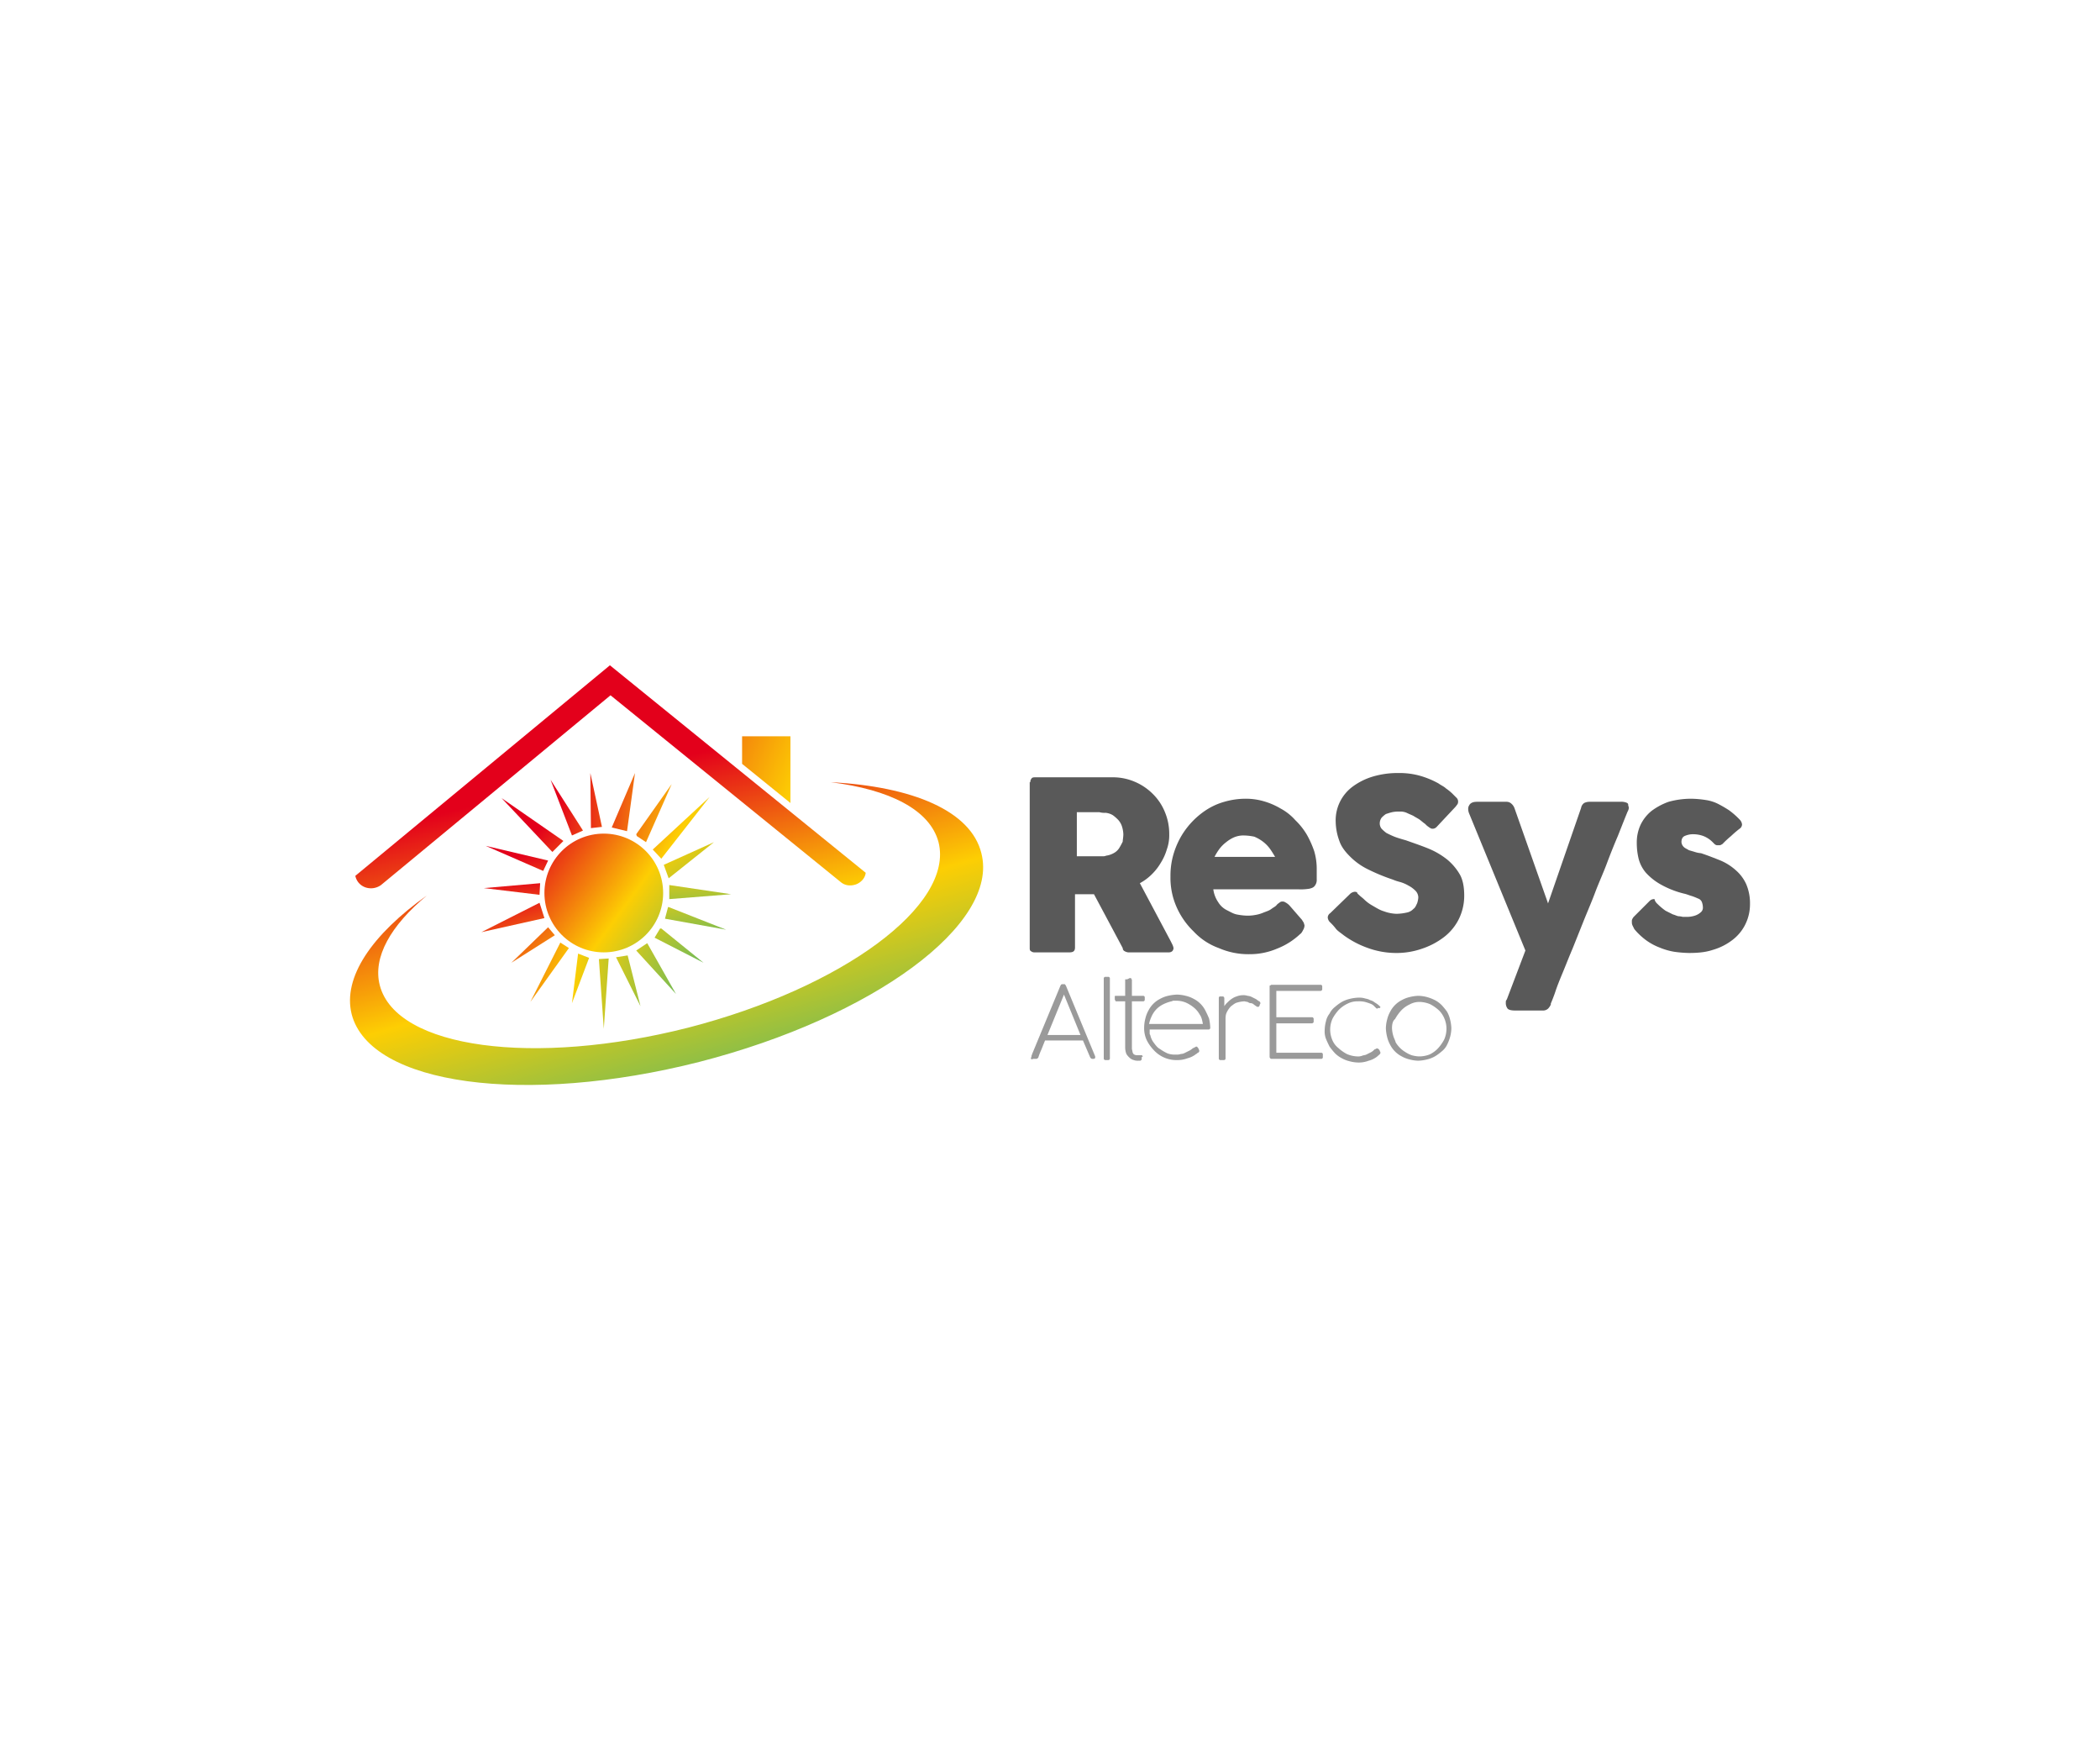 <?xml version="1.0" encoding="UTF-8"?> <svg xmlns="http://www.w3.org/2000/svg" xmlns:xlink="http://www.w3.org/1999/xlink" width="1500" height="1250" viewBox="0 0 1500 1250"><defs><linearGradient id="linear-gradient" x1="0.307" y1="0.589" x2="0.916" y2="1.723" gradientUnits="objectBoundingBox"><stop offset="0" stop-color="#e3001b"></stop><stop offset="0.524" stop-color="#fdce03"></stop><stop offset="0.934" stop-color="#79bc53"></stop></linearGradient><linearGradient id="linear-gradient-2" x1="-2.193" y1="-1.381" x2="4.236" y2="2.411" xlink:href="#linear-gradient"></linearGradient><linearGradient id="linear-gradient-3" x1="0.248" y1="0.069" x2="0.739" y2="0.904" xlink:href="#linear-gradient"></linearGradient><linearGradient id="linear-gradient-4" x1="-0.111" y1="0.054" x2="1.373" y2="1.14" xlink:href="#linear-gradient"></linearGradient><linearGradient id="linear-gradient-5" x1="-1.265" y1="-0.048" x2="6.312" y2="2.17" xlink:href="#linear-gradient"></linearGradient><linearGradient id="linear-gradient-6" x1="-1.348" y1="-0.379" x2="3.616" y2="1.838" xlink:href="#linear-gradient"></linearGradient><linearGradient id="linear-gradient-7" x1="-1.091" y1="-0.615" x2="2.005" y2="1.47" xlink:href="#linear-gradient"></linearGradient><linearGradient id="linear-gradient-8" x1="-1.717" y1="-1.813" x2="1.794" y2="1.757" xlink:href="#linear-gradient"></linearGradient><linearGradient id="linear-gradient-9" x1="-1.716" y1="-6.298" x2="1.135" y2="2.86" xlink:href="#linear-gradient"></linearGradient><linearGradient id="linear-gradient-10" x1="-1.905" y1="-3.993" x2="0.974" y2="1.699" xlink:href="#linear-gradient"></linearGradient><linearGradient id="linear-gradient-11" x1="-2.522" y1="-2.574" x2="1.078" y2="1.187" xlink:href="#linear-gradient"></linearGradient><linearGradient id="linear-gradient-12" x1="-3.038" y1="-1.603" x2="1.392" y2="0.935" xlink:href="#linear-gradient"></linearGradient><linearGradient id="linear-gradient-13" x1="-4.735" y1="-1.433" x2="2.464" y2="1.105" xlink:href="#linear-gradient"></linearGradient><linearGradient id="linear-gradient-14" x1="-11.721" y1="-0.767" x2="6.276" y2="1.065" xlink:href="#linear-gradient"></linearGradient><linearGradient id="linear-gradient-15" x1="-5.276" y1="-0.919" x2="5.008" y2="1.681" xlink:href="#linear-gradient"></linearGradient><linearGradient id="linear-gradient-16" x1="-1.478" y1="-0.393" x2="3.093" y2="1.778" xlink:href="#linear-gradient"></linearGradient><linearGradient id="linear-gradient-17" x1="-0.707" y1="-0.508" x2="3.349" y2="3.124" xlink:href="#linear-gradient"></linearGradient><linearGradient id="linear-gradient-18" x1="0.09" y1="-0.077" x2="2.885" y2="4.311" xlink:href="#linear-gradient"></linearGradient><linearGradient id="linear-gradient-19" x1="0.337" y1="-0.364" x2="3.467" y2="10.722" xlink:href="#linear-gradient"></linearGradient><linearGradient id="linear-gradient-20" x1="0.549" y1="0.385" x2="3.372" y2="5.522" xlink:href="#linear-gradient"></linearGradient><linearGradient id="linear-gradient-21" x1="0.581" y1="0.62" x2="3.432" y2="3.014" xlink:href="#linear-gradient"></linearGradient><linearGradient id="linear-gradient-22" x1="0.205" y1="0.446" x2="5.638" y2="2.761" xlink:href="#linear-gradient"></linearGradient><linearGradient id="linear-gradient-23" x1="-1.691" y1="0.239" x2="13.464" y2="2.579" xlink:href="#linear-gradient"></linearGradient></defs><g id="resys-altereco" transform="translate(-41900 -1343)"><rect id="Rectangle_119" data-name="Rectangle 119" width="1500" height="1250" transform="translate(41900 1343)" fill="none"></rect><g id="ResysAltereco" transform="translate(41985.336 1771.339)"><g id="Text_1_" transform="translate(650.174 123.733)"><path id="Tracé_6836" data-name="Tracé 6836" d="M124.237,68.6a3.7,3.7,0,0,1,.874-2.623c.437-.874,1.748-.874,2.623-.874h54.64a39.513,39.513,0,0,1,16.173,3.06A40.513,40.513,0,0,1,211.661,76.9,38.351,38.351,0,0,1,220.4,90.016a40.316,40.316,0,0,1,3.06,15.736,30.182,30.182,0,0,1-1.748,10.928,38.263,38.263,0,0,1-4.371,9.617,39.166,39.166,0,0,1-6.557,8.305,37.013,37.013,0,0,1-8.305,6.12l21.856,41.089,1.311,2.623a9.062,9.062,0,0,1,.874,2.623,3.339,3.339,0,0,1-.874,2.186,3.7,3.7,0,0,1-2.623.874h-28.85a6.213,6.213,0,0,1-2.623-.874,2.4,2.4,0,0,1-1.311-2.186L169.7,148.589H156.147v38.029c0,2.623-1.311,3.5-3.934,3.5H127.3a3.7,3.7,0,0,1-2.623-.874c-.874-.437-.874-1.311-.874-2.623V68.6Zm66.442,37.155a21.945,21.945,0,0,0-.874-5.245,13.131,13.131,0,0,0-2.623-4.808,28.284,28.284,0,0,0-3.934-3.5A12.426,12.426,0,0,0,178,90.453a13.476,13.476,0,0,1-4.371-.437H157.458v31.472h18.359a5.544,5.544,0,0,0,2.623-.437,14.746,14.746,0,0,0,5.245-1.748,10.32,10.32,0,0,0,3.934-3.5A47.692,47.692,0,0,0,190.242,111C190.242,109.686,190.679,107.937,190.679,105.752Z" transform="translate(-123.8 -62.041)" fill="#595959"></path><path id="Tracé_6837" data-name="Tracé 6837" d="M239.469,165.2a50.967,50.967,0,0,1-16.61,10.491,49.4,49.4,0,0,1-19.67,3.934,52.8,52.8,0,0,1-21.856-4.371,45.874,45.874,0,0,1-17.922-11.8,54.881,54.881,0,0,1-12.239-17.485,51.418,51.418,0,0,1-4.371-21.856,54.3,54.3,0,0,1,1.748-14.425,58.687,58.687,0,0,1,5.245-13.114,56.744,56.744,0,0,1,18.8-20.107,47.023,47.023,0,0,1,12.676-5.683A54.959,54.959,0,0,1,199.691,68.6a46.116,46.116,0,0,1,13.551,1.748,51.671,51.671,0,0,1,12.239,5.245A38.284,38.284,0,0,1,235.972,83.9a48.819,48.819,0,0,1,8.305,10.491,69.722,69.722,0,0,1,5.245,11.8,45.122,45.122,0,0,1,1.748,13.114V126.3a6.526,6.526,0,0,1-1.311,4.371c-.874,1.311-2.186,1.748-3.934,2.186a37.87,37.87,0,0,1-7.868.437H177.4a21.2,21.2,0,0,0,3.5,9.179,15.227,15.227,0,0,0,6.12,5.683c2.623,1.311,4.808,2.623,6.994,3.06a43.587,43.587,0,0,0,6.994.874,28.858,28.858,0,0,0,6.12-.437,25.055,25.055,0,0,0,6.12-1.748c2.186-.874,3.934-1.311,5.683-2.623s3.06-1.748,3.934-3.06c.874-.874,1.748-1.311,2.186-1.748a3.276,3.276,0,0,1,2.186-.437c.874,0,1.311.437,2.186.874a11.591,11.591,0,0,1,2.623,2.186l8.742,10.054c.437.874.874,1.311,1.311,2.186,0,.437.437,1.311.437,1.748a6.318,6.318,0,0,1-.874,3.06C241.217,163.017,240.343,164.766,239.469,165.2ZM198.817,94.827a17.539,17.539,0,0,0-6.557,1.311,24.783,24.783,0,0,0-5.683,3.5,25.049,25.049,0,0,0-4.808,4.808,39.9,39.9,0,0,0-3.5,5.683h43.275c-1.311-2.186-2.623-4.371-3.934-6.12A25.047,25.047,0,0,0,212.8,99.2a27.87,27.87,0,0,0-6.12-3.5A39.2,39.2,0,0,0,198.817,94.827Z" transform="translate(-46.263 -50.241)" fill="#595959"></path><path id="Tracé_6838" data-name="Tracé 6838" d="M195.23,151.823c.874.874,2.186,1.748,3.5,3.06a27.246,27.246,0,0,0,5.245,3.934c3.06,1.748,5.683,3.5,8.742,4.371a28.262,28.262,0,0,0,8.742,1.748,34.667,34.667,0,0,0,7.431-.874,8.635,8.635,0,0,0,4.808-2.623c1.311-.874,1.748-2.186,2.623-3.934a15.529,15.529,0,0,0,.874-4.371,7.019,7.019,0,0,0-2.186-4.808,19.409,19.409,0,0,0-4.808-3.5,25.832,25.832,0,0,0-6.12-2.623,36.445,36.445,0,0,1-5.245-1.748,138.431,138.431,0,0,1-17.922-7.431,47.336,47.336,0,0,1-12.676-9.179c-3.5-3.5-6.12-6.994-7.431-10.928a41.482,41.482,0,0,1-2.623-13.551,29.93,29.93,0,0,1,12.239-25.353,46.631,46.631,0,0,1,13.988-6.994A62.127,62.127,0,0,1,222.768,64.4a55.394,55.394,0,0,1,14.862,1.748,62.73,62.73,0,0,1,13.988,5.683c1.748,1.311,3.934,2.186,5.245,3.5a38.224,38.224,0,0,1,4.371,3.5l3.06,3.06a3.778,3.778,0,0,1,1.311,2.623,3.941,3.941,0,0,1-.437,2.186c-.437.437-.874,1.311-1.748,2.186l-13.113,13.988a3.968,3.968,0,0,1-3.06,1.311c-.874,0-1.311-.437-2.186-.874-.437-.437-1.311-.874-2.186-1.748l-.874-.874c-1.311-.874-2.186-1.748-3.934-3.06-1.311-.874-3.06-1.748-4.371-2.623-1.748-.874-3.06-1.311-4.808-2.186a11.088,11.088,0,0,0-5.245-.874,21.282,21.282,0,0,0-5.245.437c-1.748.437-3.06.874-4.371,1.311a19.01,19.01,0,0,0-3.06,2.623,7.05,7.05,0,0,0-1.311,3.934,6.1,6.1,0,0,0,1.311,3.934,24.982,24.982,0,0,0,3.5,3.06c1.748.874,3.5,1.748,5.682,2.623s5.245,1.748,8.305,2.623c6.12,2.186,11.365,3.934,16.61,6.12a54.94,54.94,0,0,1,13.114,7.868,39.959,39.959,0,0,1,8.742,10.491c2.186,3.934,3.06,9.179,3.06,14.862a37.586,37.586,0,0,1-3.934,17.048,37.118,37.118,0,0,1-10.491,12.676,53.7,53.7,0,0,1-15.736,8.305,55.477,55.477,0,0,1-19.233,3.06,59.627,59.627,0,0,1-19.233-3.5,66.877,66.877,0,0,1-17.485-9.179c-2.186-1.748-4.371-3.06-5.682-4.808a35.742,35.742,0,0,0-3.5-3.934l-.437-.437h0a5.226,5.226,0,0,1-1.748-3.5,3.788,3.788,0,0,1,1.748-3.06l14.425-13.988a5.811,5.811,0,0,1,3.06-1.311,3.3,3.3,0,0,1,1.748.437C193.482,150.512,194.356,150.949,195.23,151.823Z" transform="translate(40.377 -64.4)" fill="#595959"></path><path id="Tracé_6839" data-name="Tracé 6839" d="M196.106,77.405c-.874-2.186-.874-4.371,0-5.683.874-1.748,2.623-2.623,5.683-2.623H222.77a4.963,4.963,0,0,1,3.5,1.311,7.841,7.841,0,0,1,2.186,3.06l24.041,68.19,23.6-68.19a5.393,5.393,0,0,1,2.186-3.5,8.728,8.728,0,0,1,3.934-.874h21.856a10.853,10.853,0,0,1,3.934.437c1.311.437,1.748.874,1.748,1.748s.437,1.311.437,2.186a6.214,6.214,0,0,1-.874,2.623c-2.186,5.245-4.371,10.928-6.994,17.485q-3.934,9.179-7.868,19.67c-2.623,6.994-5.683,13.551-8.305,20.545s-5.683,13.988-8.305,20.545l-7.868,19.67c-2.623,6.12-4.808,11.8-6.994,17.048s-3.934,9.617-5.245,13.551-2.623,6.994-3.5,9.179l.437-.437a9.519,9.519,0,0,1-2.186,3.5,5.343,5.343,0,0,1-3.934,1.311h-19.67q-3.934,0-5.245-1.311a6.526,6.526,0,0,1-1.311-4.371c0-.874,0-1.311.437-1.748,0-.437.437-.437.437-.874l13.114-34.532Z" transform="translate(117.746 -48.556)" fill="#595959"></path><path id="Tracé_6840" data-name="Tracé 6840" d="M241.433,144.658a46.44,46.44,0,0,0,4.808,3.934l5.245,2.623c1.748.437,3.06,1.311,4.371,1.311a15.458,15.458,0,0,1,2.623.437h3.934a18.59,18.59,0,0,0,4.808-.874,11.459,11.459,0,0,0,3.934-2.186,4.261,4.261,0,0,0,1.748-3.934,10.442,10.442,0,0,0-.874-3.934,4.477,4.477,0,0,0-2.623-2.186,45.355,45.355,0,0,0-4.371-1.748c-1.748-.437-3.5-1.311-5.682-1.748a65.758,65.758,0,0,1-16.61-6.557,41.9,41.9,0,0,1-10.491-8.305,24.769,24.769,0,0,1-5.245-10.054,47.642,47.642,0,0,1-1.311-11.365A29.9,29.9,0,0,1,228.32,87.4a28.7,28.7,0,0,1,7.868-10.054,46.425,46.425,0,0,1,12.239-6.557A60.3,60.3,0,0,1,264.6,68.6a71.747,71.747,0,0,1,10.054.874A29.013,29.013,0,0,1,283.4,72.1a81.192,81.192,0,0,1,8.305,4.808A56.57,56.57,0,0,1,299.57,83.9a5.811,5.811,0,0,1,1.311,3.06,3.788,3.788,0,0,1-1.748,3.06,76.1,76.1,0,0,0-6.12,5.245,72.574,72.574,0,0,0-6.12,5.683c-.874.437-1.311.874-2.186.874h-1.748a3.314,3.314,0,0,1-1.748-.874L279.9,99.635a19.086,19.086,0,0,0-6.557-4.371,21.738,21.738,0,0,0-6.994-1.311,14.6,14.6,0,0,0-6.557,1.311c-1.748.874-2.186,2.623-2.186,4.371a5.4,5.4,0,0,0,1.748,3.5c.874.874,2.186,1.311,3.5,2.186,1.311.437,3.06.874,4.371,1.311a19.236,19.236,0,0,0,4.371.874c5.245,1.748,9.617,3.5,13.988,5.245a39.1,39.1,0,0,1,10.928,6.994,28.742,28.742,0,0,1,7.431,10.054,34.723,34.723,0,0,1,2.623,13.988,32.414,32.414,0,0,1-3.5,14.862,31.519,31.519,0,0,1-9.18,10.928,41.979,41.979,0,0,1-13.988,6.994c-5.245,1.748-10.928,2.186-17.048,2.186a84.88,84.88,0,0,1-10.491-.874,47.572,47.572,0,0,1-10.491-3.06,41.13,41.13,0,0,1-9.617-5.245,46.8,46.8,0,0,1-8.305-7.868l-1.311-2.623a5.544,5.544,0,0,1-.437-2.623,3.275,3.275,0,0,1,.437-2.186,6.034,6.034,0,0,1,1.311-1.748L234.877,141.6a4.409,4.409,0,0,1,3.5-1.311C238.81,142.473,240.122,143.347,241.433,144.658Z" transform="translate(207.924 -50.241)" fill="#595959"></path><path id="Tracé_6841" data-name="Tracé 6841" d="M124,151.791c0-.437.437-.874.437-1.748,0-.437.437-.874.437-1.311l20.107-48.52c0-.437.437-.437.437-.874a1.526,1.526,0,0,1,.874-.437H147.6c.437,0,.874,0,.874.437l.437.437L169.9,150.48v.874c0,.437-.437.874-1.311.874h-.874c-.437,0-.874-.437-1.311-.874l-5.245-12.239h-27.1l-2.623,6.557a49.031,49.031,0,0,0-2.186,5.683c-.437.437-.874.874-1.311.874h-2.186c-1.311.437-1.749.437-1.749-.437Zm11.8-16.61h23.6l-11.8-28.85Z" transform="translate(-123.128 51.905)" fill="#9a9a9a"></path><path id="Tracé_6842" data-name="Tracé 6842" d="M135.9,99.011a1.159,1.159,0,0,1,1.311-1.311h1.748a1.159,1.159,0,0,1,1.311,1.311v56.825a1.159,1.159,0,0,1-1.311,1.311h-1.748a1.159,1.159,0,0,1-1.311-1.311Z" transform="translate(-83.01 47.86)" fill="#9a9a9a"></path><path id="Tracé_6843" data-name="Tracé 6843" d="M156.933,154.725v1.311a.428.428,0,0,1-.437.437l-.437.437h-1.311a8.522,8.522,0,0,1-3.5-.437,7.045,7.045,0,0,1-3.06-1.749,11.591,11.591,0,0,1-2.186-2.623,12.932,12.932,0,0,1-.874-4.371V114.51h-6.12c-.437,0-.874,0-.874-.437s-.437-.437-.437-.874v-1.748c0-.437,0-.874.437-.874h6.994V99.211c0-.437,0-.437.437-.437h.874a1.354,1.354,0,0,0,.874-.437c.437,0,.437,0,.874-.437h.437c.437,0,.874,0,.874.437s.437.437.437.874v11.365h7.868a1.159,1.159,0,0,1,1.311,1.311V113.2a1.159,1.159,0,0,1-1.311,1.311h-7.868v33.658c0,.874.437,1.748.437,2.623.437.874.437,1.311,1.311,1.749a3.941,3.941,0,0,0,2.186.437H156.5c.437,0,.874,0,.874.437l.437.437c-.874.437-.874.437-.874.874Z" transform="translate(-76.939 48.534)" fill="#9a9a9a"></path><path id="Tracé_6844" data-name="Tracé 6844" d="M146.434,125.953V127.7c0,.874,0,1.311.437,1.748a13.548,13.548,0,0,0,2.623,5.683c1.311,1.748,2.623,3.5,4.371,4.371a32.6,32.6,0,0,0,5.245,3.06,14.878,14.878,0,0,0,6.12.874,8.522,8.522,0,0,0,3.5-.437,6.318,6.318,0,0,0,3.06-.874l2.623-1.311a9.145,9.145,0,0,0,2.623-1.749c.437,0,.437-.437.874-.437s.437-.437.874-.437.437-.437.874-.437h.437a.428.428,0,0,1,.437.437c.437.437.874.874.874,1.311s.437.437.437.874v.874c-.437.437-.437.874-.874.874s-.874.874-1.311.874a16.148,16.148,0,0,1-6.12,3.06,20.419,20.419,0,0,1-7.431,1.311,21.786,21.786,0,0,1-16.61-6.994,28.716,28.716,0,0,1-5.245-7.431,20.274,20.274,0,0,1-1.748-9.179,25.8,25.8,0,0,1,.874-6.12,21.961,21.961,0,0,1,2.186-5.683,19.061,19.061,0,0,1,8.305-8.305,21.958,21.958,0,0,1,5.683-2.186,33.741,33.741,0,0,1,6.557-.874,29.516,29.516,0,0,1,6.12.874,21.959,21.959,0,0,1,5.682,2.186,19.061,19.061,0,0,1,8.305,8.305c.874,1.748,1.748,3.5,2.623,5.683a33.739,33.739,0,0,1,.874,6.557h0a1.159,1.159,0,0,1-1.311,1.311H146.434Zm13.988-20.107a26.738,26.738,0,0,0-5.245,2.186,17.114,17.114,0,0,0-4.371,3.5,18.05,18.05,0,0,0-3.06,4.808A24.643,24.643,0,0,0,146,121.582h38.466c-.437-2.186-.874-4.808-2.186-6.557a17.492,17.492,0,0,0-4.371-5.245,24.783,24.783,0,0,0-5.683-3.5,18.121,18.121,0,0,0-6.994-1.311h-2.186C162.607,105.408,161.733,105.408,160.422,105.845Z" transform="translate(-60.759 57.636)" fill="#9a9a9a"></path><path id="Tracé_6845" data-name="Tracé 6845" d="M183.113,109.005h-.874c-.437,0-.437-.437-.874-.437-.437-.437-1.311-.874-1.748-1.311a3.339,3.339,0,0,0-2.186-.874c-.874,0-1.311-.437-2.186-.874a18.933,18.933,0,0,1-2.186-.437,21.94,21.94,0,0,0-5.245.874c-1.748.437-3.06,1.748-4.371,2.623a15.7,15.7,0,0,0-3.06,4.371c-.874,1.748-.874,3.5-.874,5.683v27.1a1.159,1.159,0,0,1-1.311,1.311h-2.186a1.159,1.159,0,0,1-1.311-1.311V102.448a.94.94,0,0,1,.874-.874h1.749c.437,0,.874,0,.874.437.437.437.437.437.437.874v5.683a11.591,11.591,0,0,1,2.186-2.623,19.01,19.01,0,0,1,3.06-2.623,13.088,13.088,0,0,1,3.5-1.748,12.932,12.932,0,0,1,4.371-.874,9.625,9.625,0,0,1,3.5.437,8.1,8.1,0,0,1,3.06.874l2.623,1.311c.874.437,1.748,1.311,2.623,1.748a.428.428,0,0,1,.437.437,1.526,1.526,0,0,1,.437.874,1.354,1.354,0,0,1-.437.874A2.272,2.272,0,0,1,183.113,109.005Z" transform="translate(-19.633 57.974)" fill="#9a9a9a"></path><path id="Tracé_6846" data-name="Tracé 6846" d="M199.281,99a1.159,1.159,0,0,1,1.311,1.311v1.748c0,.437,0,.874-.437.874-.437.437-.437.437-.874.437H167.808v18.8h25.353c.437,0,.874,0,.874.437.437,0,.437.437.437.874v1.748c0,.437,0,.874-.437.874-.437.437-.437.437-.874.437H167.808V147.52h31.91a1.159,1.159,0,0,1,1.311,1.311v1.749a1.159,1.159,0,0,1-1.311,1.311H164.311c-.437,0-.437,0-.874-.437a1.526,1.526,0,0,1-.437-.874V100.311c0-.437,0-.874.437-.874s.437-.437.874-.437h34.969Z" transform="translate(8.348 52.242)" fill="#9a9a9a"></path><path id="Tracé_6847" data-name="Tracé 6847" d="M210.029,108.531h0l-.437.437a1.354,1.354,0,0,1-.874-.437l-1.311-1.311a6.721,6.721,0,0,0-2.623-1.748,41.278,41.278,0,0,0-3.934-1.311,19.6,19.6,0,0,0-5.245-.437,15.444,15.444,0,0,0-7.431,1.748,21.941,21.941,0,0,0-6.12,4.371,31.027,31.027,0,0,0-4.371,6.12,18.834,18.834,0,0,0-.437,14.862,14.5,14.5,0,0,0,4.371,6.12,31.028,31.028,0,0,0,6.12,4.371,20.593,20.593,0,0,0,7.431,1.749,8.521,8.521,0,0,0,3.5-.437c.874-.437,2.186-.437,3.06-.874l2.623-1.311a9.146,9.146,0,0,0,2.623-1.748l.437-.437a1.526,1.526,0,0,1,.874-.437c.437,0,.437-.437.874-.437h.437a1.354,1.354,0,0,1,.874.437c.437.437.874.874.874,1.311s.437.437.437.874v.874c-.437.874-1.311,1.311-2.186,2.186a16.147,16.147,0,0,1-6.12,3.06,20.419,20.419,0,0,1-7.431,1.311,25.8,25.8,0,0,1-6.12-.874,21.958,21.958,0,0,1-5.683-2.186,19.407,19.407,0,0,1-4.808-3.5,46.448,46.448,0,0,1-3.934-4.808c-.874-1.748-1.748-3.5-2.623-5.683a14.877,14.877,0,0,1-.874-6.12,25.8,25.8,0,0,1,.874-6.12,13.548,13.548,0,0,1,2.623-5.683,13.664,13.664,0,0,1,3.934-4.808,33.356,33.356,0,0,1,4.808-3.5,21.958,21.958,0,0,1,5.683-2.186,29.517,29.517,0,0,1,6.12-.874,14.871,14.871,0,0,1,4.371.437c1.311.437,2.623.437,3.934,1.311a8.786,8.786,0,0,1,3.5,1.748,18.5,18.5,0,0,1,3.06,2.186h0l.437.437.437.437c0,.437,0,.437-.437.874Z" transform="translate(38.689 59.321)" fill="#9a9a9a"></path><path id="Tracé_6848" data-name="Tracé 6848" d="M182,123.967a25.8,25.8,0,0,1,.874-6.12,21.961,21.961,0,0,1,2.186-5.683,19.06,19.06,0,0,1,8.305-8.305,21.958,21.958,0,0,1,5.683-2.186,29.516,29.516,0,0,1,6.12-.874,25.8,25.8,0,0,1,6.12.874,30.354,30.354,0,0,1,5.682,2.186,19.408,19.408,0,0,1,4.808,3.5,46.439,46.439,0,0,1,3.934,4.808,21.959,21.959,0,0,1,2.186,5.683,29.515,29.515,0,0,1,.874,6.12,25.8,25.8,0,0,1-.874,6.12,30.348,30.348,0,0,1-2.186,5.683,13.662,13.662,0,0,1-3.934,4.808,33.356,33.356,0,0,1-4.808,3.5,21.959,21.959,0,0,1-5.682,2.186,29.519,29.519,0,0,1-6.12.874,25.8,25.8,0,0,1-6.12-.874,21.96,21.96,0,0,1-5.683-2.186,19.061,19.061,0,0,1-8.305-8.305,21.961,21.961,0,0,1-2.186-5.683A29.515,29.515,0,0,1,182,123.967Zm4.371,0a21.941,21.941,0,0,0,.874,5.245c.437,1.748,1.311,3.06,1.748,4.808a20.091,20.091,0,0,0,6.994,6.994,20.415,20.415,0,0,0,4.371,2.186,21.942,21.942,0,0,0,5.245.874,20.418,20.418,0,0,0,7.431-1.311,19.7,19.7,0,0,0,6.12-4.371,31.032,31.032,0,0,0,4.371-6.12,18.834,18.834,0,0,0,.437-14.862,18.336,18.336,0,0,0-3.934-6.12,31.028,31.028,0,0,0-6.12-4.371,20.593,20.593,0,0,0-7.431-1.748,14.367,14.367,0,0,0-7.431,1.748,19.7,19.7,0,0,0-6.12,4.371,31.03,31.03,0,0,0-4.371,6.12C186.808,118.722,186.371,121.345,186.371,123.967Z" transform="translate(72.401 58.311)" fill="#9a9a9a"></path></g><g id="Img_1_" transform="translate(164.662 46.8)"><g id="Objet_dynamique_vectoriel_xA0_Image_3_"><g id="Groupe_636" data-name="Groupe 636"><g id="Groupe_635" data-name="Groupe 635" transform="translate(3.81)"><g id="Groupe_634" data-name="Groupe 634"><path id="Tracé_6849" data-name="Tracé 6849" d="M195.441,46.8h0L13.6,197.168a11.03,11.03,0,0,0,7.431,8.305,12.251,12.251,0,0,0,10.928-1.748L195.878,68.219,360.234,201.539c3.06,2.623,6.994,3.06,10.928,1.748,3.5-1.311,6.557-4.371,6.994-8.305h0Z" transform="translate(-13.6 -46.8)" fill="url(#linear-gradient)"></path><g id="Groupe_633" data-name="Groupe 633" transform="translate(276.258 50.706)"><path id="Tracé_6850" data-name="Tracé 6850" d="M111.332,106.046V58.4H76.8V78.07Z" transform="translate(-76.8 -58.4)" fill="url(#linear-gradient-2)"></path></g></g></g><path id="Tracé_6851" data-name="Tracé 6851" d="M356.178,65.9c41.963,5.245,70.813,19.67,76.933,42.838,11.365,45.023-68.627,104.034-178.781,132.446-110.154,27.976-208.5,14.862-220.307-30.161-5.245-20.107,7.868-42.837,33.658-64.256-39.341,27.976-60.322,58.574-53.765,84.8,13.114,50.706,124.141,65.568,248.283,34.1,124.141-31.91,214.625-98.351,201.511-149.057C456.278,86.445,414.752,68.96,356.178,65.9Z" transform="translate(-12.728 17.589)" fill="url(#linear-gradient-3)"></path></g></g></g><g id="Calque_8" transform="translate(258.518 123.733)"><g id="Groupe_637" data-name="Groupe 637"><circle id="Ellipse_9" data-name="Ellipse 9" cx="42.4" cy="42.4" r="42.4" transform="translate(45.023 43.275)" fill="url(#linear-gradient-4)"></circle><path id="Tracé_6852" data-name="Tracé 6852" d="M55.5,103.3,72.11,64.4l-5.683,41.526Z" transform="translate(37.606 -64.4)" fill="url(#linear-gradient-5)"></path><path id="Tracé_6853" data-name="Tracé 6853" d="M59.5,102.044,84.853,66.2,66.494,107.726l-6.557-4.371" transform="translate(51.091 -58.332)" fill="url(#linear-gradient-6)"></path><path id="Tracé_6854" data-name="Tracé 6854" d="M62.2,105.892,102.852,68.3,68.32,112.449Z" transform="translate(60.193 -51.252)" fill="url(#linear-gradient-7)"></path><path id="Tracé_6855" data-name="Tracé 6855" d="M64,91.873,99.844,75.7,67.5,101.49Z" transform="translate(66.261 -26.306)" fill="url(#linear-gradient-8)"></path><path id="Tracé_6856" data-name="Tracé 6856" d="M64.9,82.7l44.149,6.557L64.9,92.754Z" transform="translate(69.295 -2.708)" fill="url(#linear-gradient-9)"></path><path id="Tracé_6857" data-name="Tracé 6857" d="M66.823,86.3l41.089,16.173L64.2,94.605,66.386,86.3" transform="translate(66.935 9.429)" fill="url(#linear-gradient-10)"></path><path id="Tracé_6858" data-name="Tracé 6858" d="M67.308,89.8l30.161,24.479L62.5,96.357,66.434,89.8" transform="translate(61.204 21.228)" fill="url(#linear-gradient-11)"></path><path id="Tracé_6859" data-name="Tracé 6859" d="M67.368,92.2l20.545,36.281L59.5,97.445Z" transform="translate(51.091 29.319)" fill="url(#linear-gradient-12)"></path><path id="Tracé_6860" data-name="Tracé 6860" d="M56.2,95.511,64.505,94.2l9.179,36.281Z" transform="translate(39.966 36.061)" fill="url(#linear-gradient-13)"></path><path id="Tracé_6861" data-name="Tracé 6861" d="M60.394,94.7l-6.994.437,3.5,49.831Z" transform="translate(30.527 37.746)" fill="url(#linear-gradient-14)"></path><path id="Tracé_6862" data-name="Tracé 6862" d="M53.371,93.9l7.868,3.06L49,129.307Z" transform="translate(15.693 35.05)" fill="url(#linear-gradient-15)"></path><path id="Tracé_6863" data-name="Tracé 6863" d="M69.738,96.034,63.619,92.1,42.2,134.5Z" transform="translate(-7.231 28.981)" fill="url(#linear-gradient-16)"></path><path id="Tracé_6864" data-name="Tracé 6864" d="M70.135,95.283,65.327,89.6,39.1,114.953Z" transform="translate(-17.681 20.553)" fill="url(#linear-gradient-17)"></path><path id="Tracé_6865" data-name="Tracé 6865" d="M79.223,96.528,75.726,85.6,34.2,106.582Z" transform="translate(-34.2 7.069)" fill="url(#linear-gradient-18)"></path><path id="Tracé_6866" data-name="Tracé 6866" d="M74.815,82.4l-.437,8.305L34.6,85.9Z" transform="translate(-32.852 -3.719)" fill="url(#linear-gradient-19)"></path><path id="Tracé_6867" data-name="Tracé 6867" d="M75.989,94.222l3.5-7.431L34.9,76.3Z" transform="translate(-31.84 -24.283)" fill="url(#linear-gradient-20)"></path><path id="Tracé_6868" data-name="Tracé 6868" d="M73.781,106.966,81.649,99.1,37.5,68.5Z" transform="translate(-23.075 -50.578)" fill="url(#linear-gradient-21)"></path><path id="Tracé_6869" data-name="Tracé 6869" d="M60.8,105.278l7.868-3.5L45.5,65.5Z" transform="translate(3.894 -60.692)" fill="url(#linear-gradient-22)"></path><path id="Tracé_6870" data-name="Tracé 6870" d="M52.437,103.741,52,64.4l8.305,38.466Z" transform="translate(25.807 -64.4)" fill="url(#linear-gradient-23)"></path></g></g></g></g></svg> 
